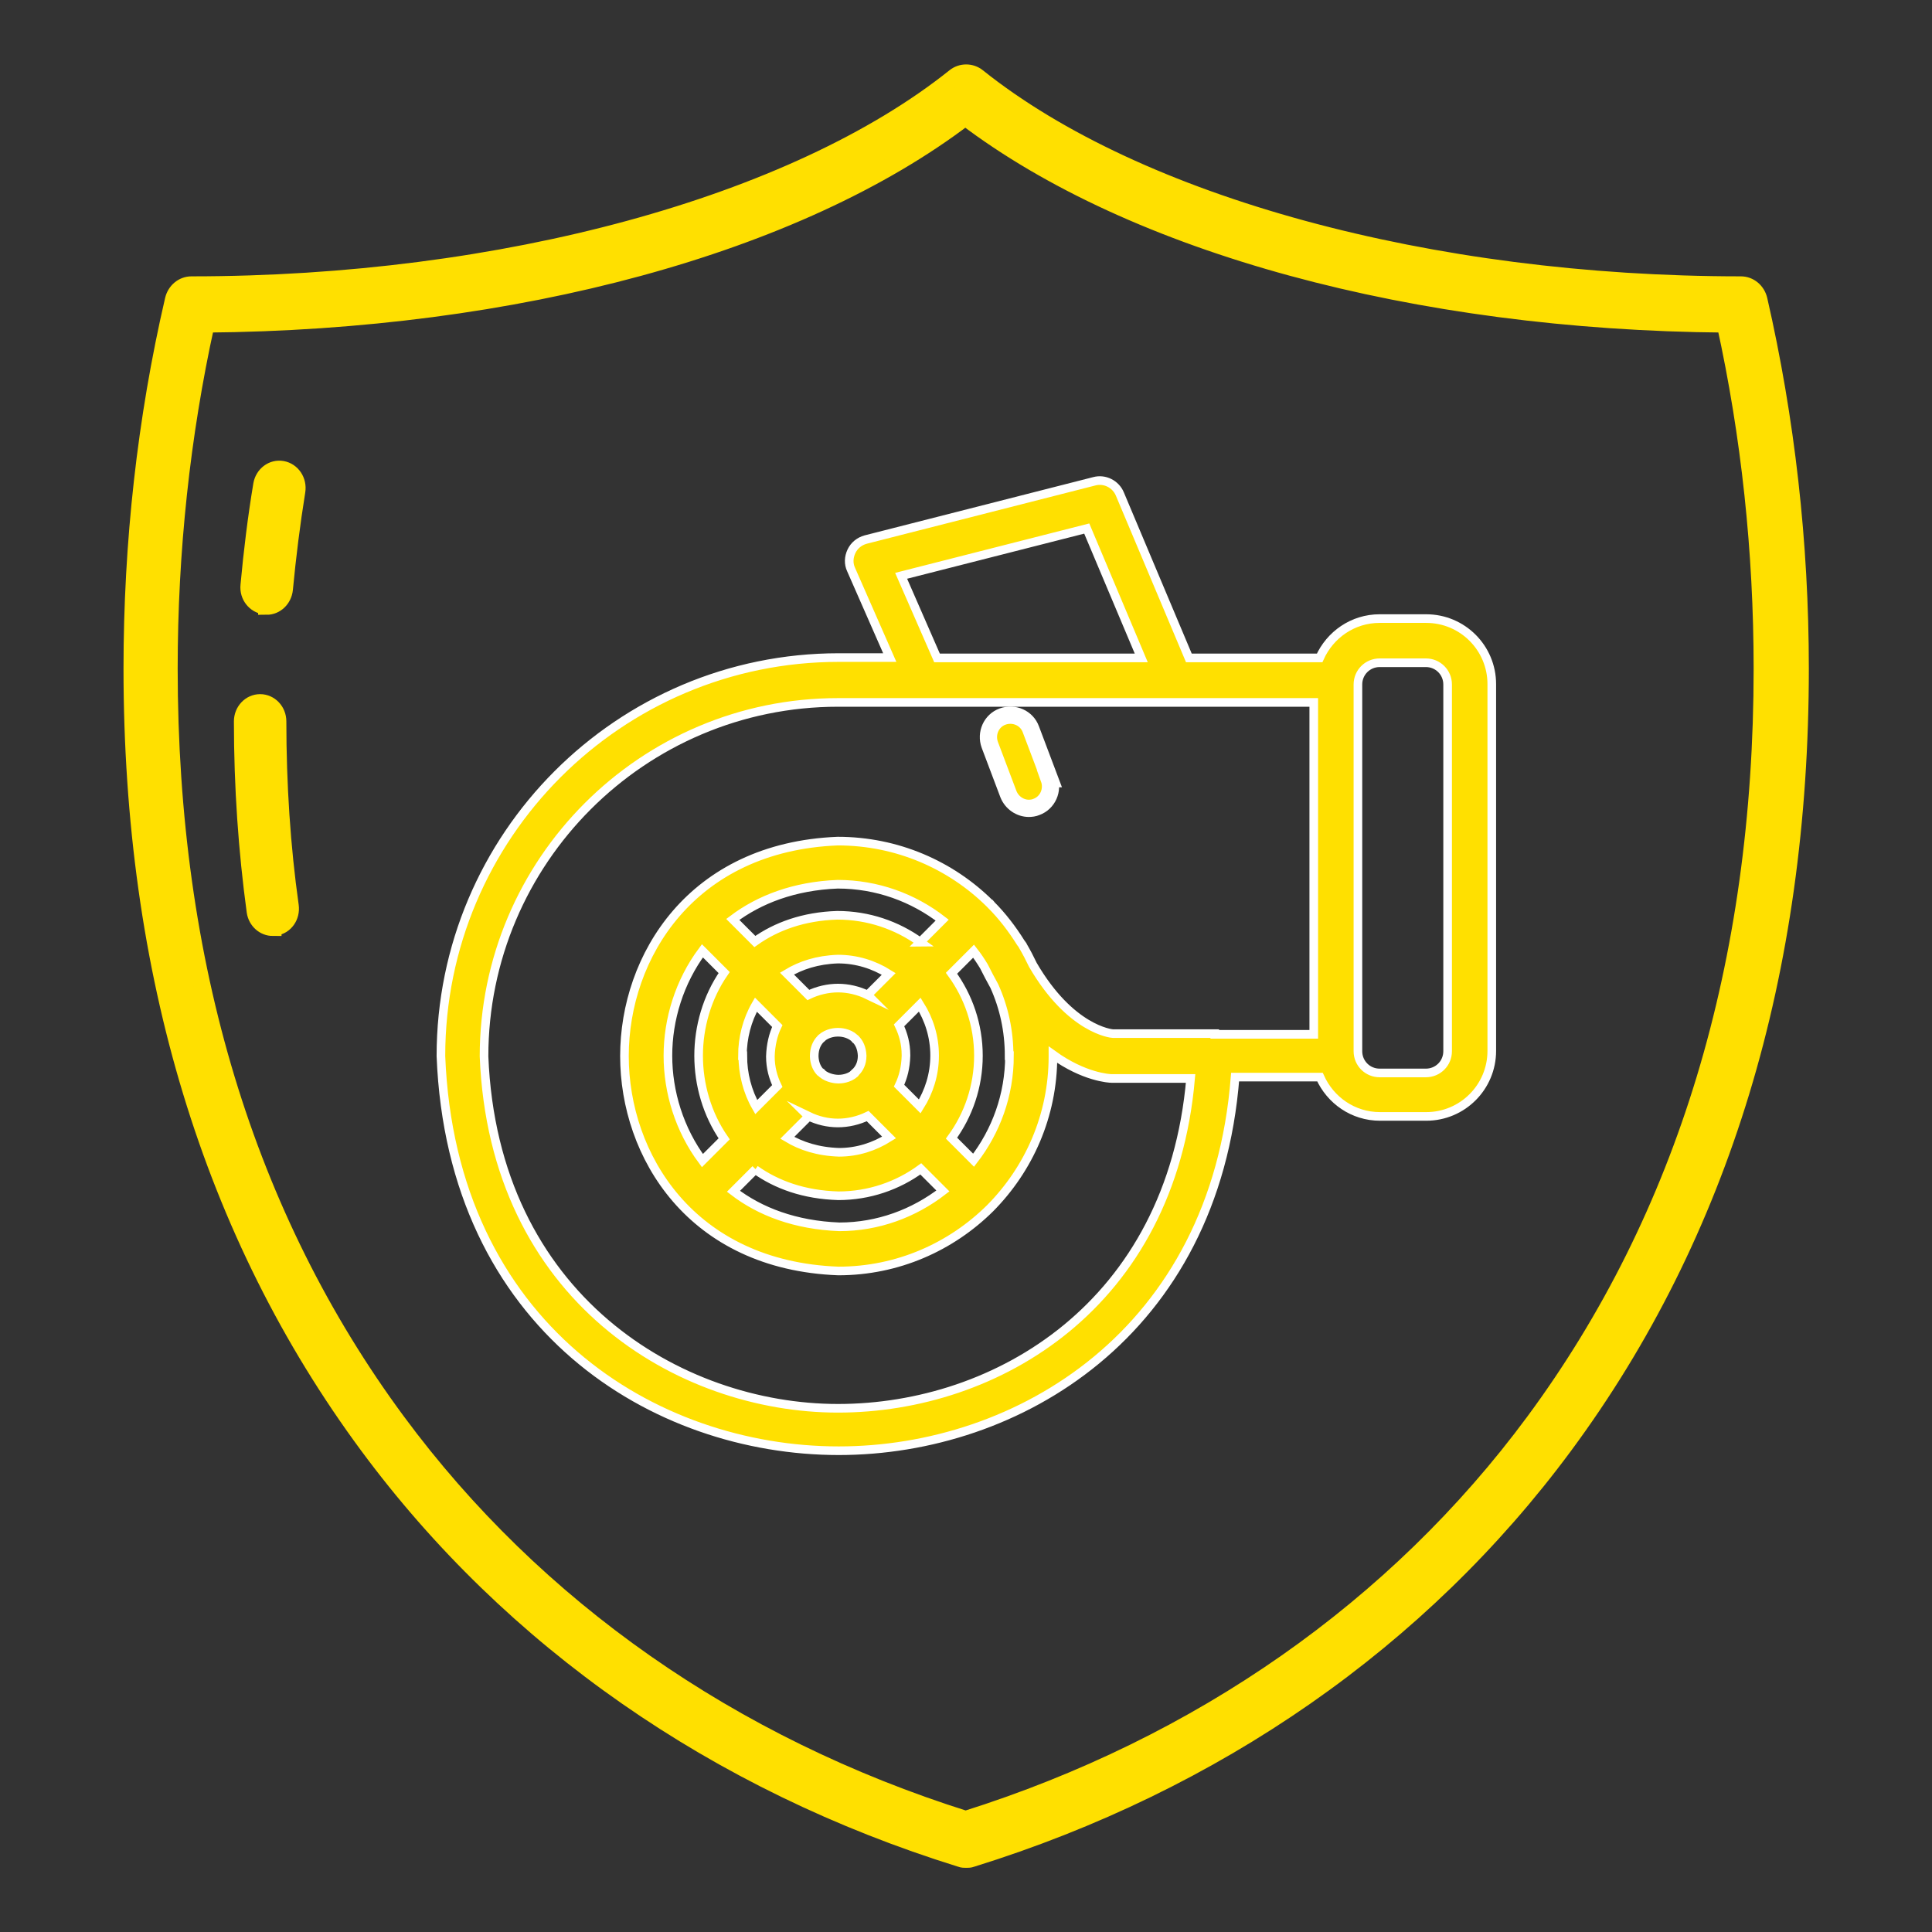 <?xml version="1.0" encoding="UTF-8"?>
<svg xmlns="http://www.w3.org/2000/svg" id="Camada_56" data-name="Camada 56" viewBox="0 0 56 56">
  <rect x="0" y="0" width="56" height="56" fill="#333333" stroke="none"/>
  <defs>
    <style>
      .cls-1 {
        stroke: #ffe000;
      }

      .cls-1, .cls-2 {
        stroke-width: .5px;
      }

      .cls-1, .cls-2, .cls-3 {
        fill: #ffe000;
        stroke-miterlimit: 10;
      }

      .cls-2, .cls-3 {
        stroke: #fff;
      }

      .cls-3 {
        stroke-width: .25px;
      }
    </style>
  </defs>
  <g>
    <path class="cls-1" d="M28,53.89c-.05,0-.1,0-.15-.02-7.08-2.2-13.02-6.34-17.18-11.97-4.54-6.14-6.84-13.72-6.84-22.52,0-3.64.4-7.24,1.2-10.69.06-.25.27-.43.52-.43,9,0,17.48-2.31,22.13-6.03.19-.15.46-.15.65,0,4.65,3.72,13.12,6.03,22.13,6.03.25,0,.46.18.52.43.79,3.45,1.2,7.04,1.2,10.69,0,8.81-2.3,16.38-6.84,22.52-4.16,5.63-10.1,9.77-17.18,11.97-.05.02-.1.02-.15.02ZM5.97,9.39c-.71,3.23-1.07,6.59-1.07,9.99,0,8.55,2.22,15.89,6.61,21.83,3.99,5.4,9.69,9.39,16.48,11.53,6.79-2.14,12.49-6.13,16.48-11.53,4.39-5.94,6.61-13.28,6.61-21.83,0-3.4-.36-6.76-1.07-9.99-8.99-.07-17.16-2.3-22.03-6-4.87,3.71-13.03,5.93-22.03,6Z"></path>
    <path class="cls-1" d="M7.91,26.88c-.25,0-.47-.19-.51-.46-.24-1.76-.37-3.61-.37-5.51,0-.3.23-.54.51-.54s.51.24.51.54c0,1.84.12,3.65.36,5.35.04.3-.15.57-.43.61-.03,0-.05,0-.07,0Z"></path>
    <path class="cls-1" d="M7.73,17.56s-.03,0-.05,0c-.28-.03-.49-.29-.46-.59.09-.98.21-1.96.37-2.92.05-.29.31-.49.59-.44.28.05.47.33.42.63-.15.93-.27,1.89-.36,2.84-.03.28-.25.49-.51.49Z"></path>
  </g>
  <g>
    <path class="cls-3" d="M41.33,17.93h-1.34c-.78,0-1.44.47-1.74,1.14h-3.79l-2-4.75c-.12-.29-.44-.45-.74-.37l-6.63,1.69c-.18.05-.33.17-.41.34s-.09.36-.01.53l1.12,2.55h-1.48c-6.36,0-11.53,5.17-11.53,11.55.31,7.86,6.19,11.44,11.53,11.44,5.19,0,10.91-3.4,11.49-10.83h2.46c.3.67.96,1.14,1.74,1.14h1.34c1.05,0,1.9-.85,1.9-1.9v-10.63c0-1.05-.85-1.9-1.9-1.9h0ZM26.12,16.69l5.38-1.37,1.58,3.75h-5.92l-1.04-2.38ZM35.21,29.96s-.03,0-.05,0h-2.9c-.05,0-1.23-.12-2.32-1.99-.09-.19-.19-.38-.29-.55,0-.02-.02-.03-.03-.05,0-.01-.02-.02-.03-.04-.25-.4-.54-.78-.87-1.11,0,0,0-.01-.01-.02,0,0-.01,0-.02-.01-1.13-1.12-2.69-1.81-4.41-1.81-4.24.17-6.18,3.35-6.18,6.23s1.93,6.07,6.2,6.23c1.72,0,3.27-.7,4.4-1.82,0,0,0,0,0,0,0,0,0,0,0,0,1.12-1.13,1.82-2.68,1.82-4.4,0-.02,0-.04,0-.05.9.65,1.63.69,1.7.69h2.29c-.57,6.57-5.62,9.56-10.22,9.56s-9.98-3.2-10.26-10.2c0-5.66,4.6-10.26,10.26-10.26h13.79v9.62h-2.87ZM29.26,30.6c0,1.14-.39,2.19-1.04,3.03l-.64-.64c.49-.67.78-1.5.78-2.39s-.29-1.72-.78-2.39l.64-.64c.11.14.21.29.3.44.1.2.2.39.3.57.28.62.43,1.3.43,2.02h0ZM27.09,30.6c0,.54-.16,1.04-.43,1.47l-.6-.6c.12-.25.19-.53.2-.86v-.03c0-.33-.08-.61-.2-.86l.6-.6c.27.43.43.93.43,1.47h0ZM21.52,30.6c0-.51.13-1.03.39-1.48l.62.62c-.12.25-.19.55-.2.88,0,.33.08.61.2.86l-.61.61c-.26-.45-.39-.97-.39-1.49h0ZM24.79,31.09s0,.01-.01.02c-.18.16-.41.17-.48.17s-.3-.02-.47-.16c0,0-.01-.02-.02-.03-.01-.01-.02-.01-.04-.02-.09-.1-.16-.24-.17-.45,0-.24.08-.39.18-.5,0,0,.01,0,.02-.01,0,0,0-.01.01-.02.18-.16.41-.17.48-.17s.3.01.48.17c0,0,0,.01.01.02,0,0,.01,0,.02.01.1.1.18.25.19.48,0,.23-.09.38-.19.48,0,0-.01,0-.02.01h0ZM25.15,28.84c-.27-.13-.57-.2-.86-.2s-.59.07-.86.2l-.62-.62c.4-.24.88-.4,1.48-.42.54,0,1.04.16,1.47.43l-.61.61h0ZM23.43,32.35c.27.13.56.2.86.2.29,0,.59-.07.86-.2l.62.62c-.43.27-.92.43-1.45.43-.61-.02-1.1-.18-1.5-.42l.62-.62ZM26.68,27.31c-.68-.49-1.51-.78-2.41-.78-.98.03-1.77.32-2.39.76l-.64-.64c.77-.58,1.78-.97,3.04-1.02,1.14,0,2.19.39,3.03,1.04l-.64.64h0ZM20.36,27.56l.63.63c-.5.72-.74,1.58-.74,2.41s.24,1.69.74,2.41l-.63.63c-.67-.9-1-1.99-1-3.04,0-1.05.33-2.14,1-3.04h0ZM21.89,33.9c.62.44,1.41.73,2.41.76.89,0,1.72-.29,2.39-.78l.64.64c-.84.65-1.88,1.04-3,1.04-1.28-.05-2.3-.44-3.07-1.03l.64-.64ZM41.96,30.47c0,.35-.28.63-.63.63h-1.34c-.35,0-.63-.28-.63-.63v-10.63c0-.35.28-.63.63-.63h1.34c.35,0,.63.28.63.63v10.63h0Z"></path>
    <path class="cls-2" d="M30.42,22.57l-.54-1.43c-.12-.33-.49-.49-.82-.37-.33.12-.49.49-.37.82l.54,1.43c.1.25.34.41.59.41.07,0,.15-.01.22-.04.33-.12.49-.49.37-.82h0Z"></path>
  </g>
</svg>
